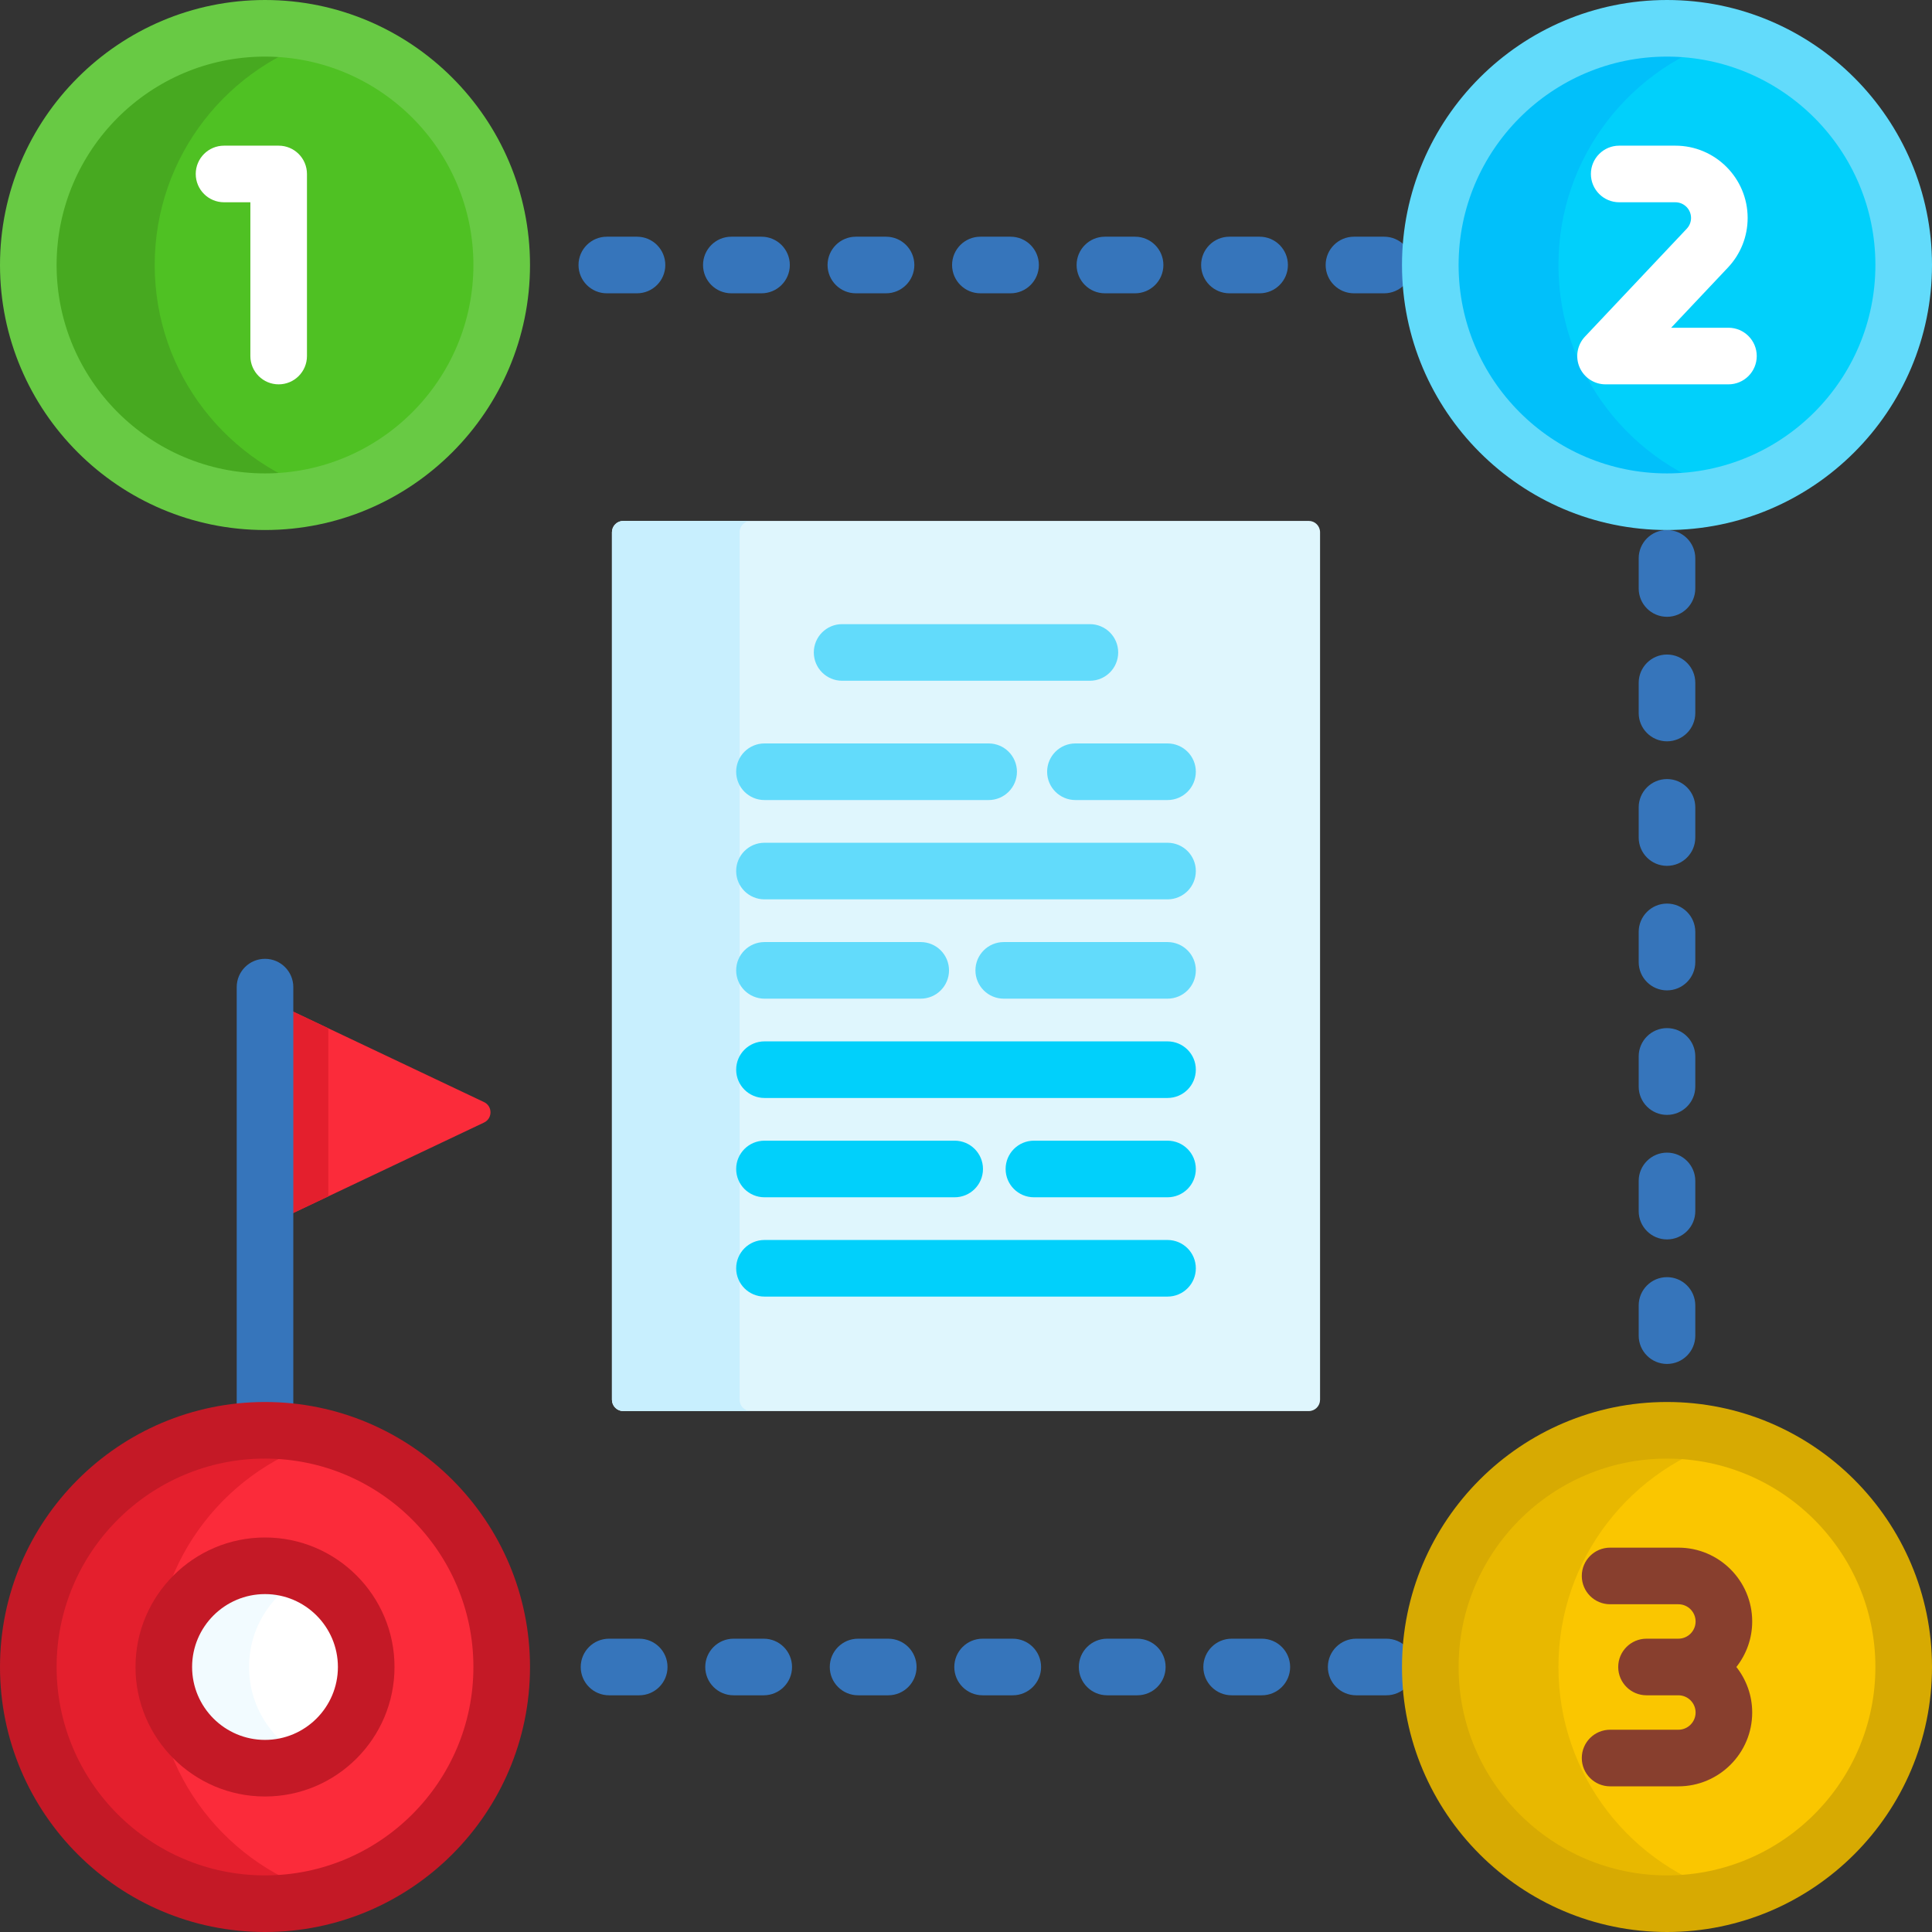 <svg id="Capa_1" enable-background="new 0 0 512 512" height="512" viewBox="0 0 512 512" width="512" xmlns="http://www.w3.org/2000/svg"><rect x="0" y="0" width="512" height="512" fill="#333333" stroke="none"/><g><path d="m128.27 292.066-51.54-24.431v54.284l51.54-24.431c2.287-1.084 2.287-4.338 0-5.422z" fill="#fb2b3a"/><path d="m76.729 267.635v54.284l10.271-4.868v-44.547z" fill="#e41f2d"/><path d="m70.23 379.041c2.54 0 5.039.168 7.5.462v-117.906c0-4.142-3.358-7.5-7.5-7.5s-7.5 3.358-7.5 7.5v117.906c2.46-.294 4.96-.462 7.5-.462z" fill="#3675bb"/><g><g fill="#3675bb"><path d="m358.811 77.729h8c4.143 0 7.5-3.358 7.5-7.5s-3.357-7.5-7.5-7.5h-8c-4.143 0-7.5 3.358-7.5 7.5s3.357 7.5 7.5 7.5z"/><path d="m325.811 77.729h8c4.143 0 7.5-3.358 7.5-7.5s-3.357-7.5-7.5-7.5h-8c-4.143 0-7.5 3.358-7.5 7.5s3.357 7.5 7.5 7.5z"/><path d="m193.811 77.729h8c4.142 0 7.5-3.358 7.5-7.5s-3.358-7.5-7.5-7.5h-8c-4.142 0-7.5 3.358-7.5 7.5s3.358 7.5 7.5 7.5z"/><path d="m259.811 77.729h8c4.143 0 7.5-3.358 7.5-7.5s-3.357-7.5-7.5-7.5h-8c-4.142 0-7.5 3.358-7.5 7.5s3.357 7.5 7.5 7.5z"/><path d="m226.811 77.729h8c4.142 0 7.5-3.358 7.5-7.5s-3.358-7.5-7.5-7.5h-8c-4.142 0-7.5 3.358-7.5 7.5s3.358 7.5 7.5 7.5z"/><path d="m292.811 77.729h8c4.143 0 7.5-3.358 7.5-7.5s-3.357-7.5-7.5-7.5h-8c-4.143 0-7.5 3.358-7.5 7.5s3.357 7.5 7.5 7.5z"/><path d="m160.811 77.729h8c4.142 0 7.5-3.358 7.5-7.5s-3.358-7.5-7.5-7.5h-8c-4.142 0-7.5 3.358-7.5 7.5s3.358 7.5 7.5 7.5z"/><path d="m441.771 140.459c-4.143 0-7.5 3.358-7.5 7.5v8c0 4.142 3.357 7.5 7.5 7.5s7.5-3.358 7.5-7.5v-8c0-4.142-3.358-7.5-7.5-7.5z"/><path d="m441.771 239.459c-4.143 0-7.5 3.358-7.5 7.5v8c0 4.142 3.357 7.5 7.5 7.5s7.5-3.358 7.5-7.5v-8c0-4.142-3.358-7.5-7.5-7.5z"/><path d="m441.771 173.459c-4.143 0-7.5 3.358-7.5 7.5v8c0 4.142 3.357 7.5 7.5 7.5s7.5-3.358 7.5-7.5v-8c0-4.142-3.358-7.5-7.5-7.5z"/><path d="m441.771 206.459c-4.143 0-7.5 3.358-7.5 7.5v8c0 4.142 3.357 7.5 7.5 7.5s7.5-3.358 7.5-7.5v-8c0-4.142-3.358-7.5-7.5-7.5z"/><path d="m441.771 305.459c-4.143 0-7.5 3.358-7.5 7.5v8c0 4.142 3.357 7.5 7.5 7.5s7.5-3.358 7.5-7.5v-8c0-4.142-3.358-7.5-7.5-7.5z"/><path d="m441.771 338.459c-4.143 0-7.5 3.358-7.5 7.5v8c0 4.142 3.357 7.5 7.5 7.5s7.5-3.358 7.5-7.5v-8c0-4.142-3.358-7.5-7.5-7.5z"/><path d="m441.771 272.459c-4.143 0-7.5 3.358-7.5 7.5v8c0 4.142 3.357 7.5 7.5 7.5s7.5-3.358 7.5-7.5v-8c0-4.142-3.358-7.5-7.5-7.5z"/><path d="m169.398 434.271h-8c-4.142 0-7.5 3.358-7.5 7.5s3.358 7.5 7.5 7.5h8c4.142 0 7.5-3.358 7.5-7.5s-3.357-7.5-7.5-7.5z"/><path d="m235.398 434.271h-8c-4.142 0-7.5 3.358-7.5 7.5s3.358 7.5 7.5 7.5h8c4.142 0 7.5-3.358 7.5-7.5s-3.357-7.5-7.5-7.5z"/><path d="m202.398 434.271h-8c-4.142 0-7.5 3.358-7.5 7.5s3.358 7.5 7.5 7.5h8c4.142 0 7.5-3.358 7.5-7.5s-3.357-7.5-7.5-7.5z"/><path d="m334.398 434.271h-8c-4.143 0-7.5 3.358-7.5 7.5s3.357 7.5 7.5 7.5h8c4.143 0 7.5-3.358 7.5-7.5s-3.357-7.5-7.5-7.5z"/><path d="m367.398 434.271h-8c-4.143 0-7.5 3.358-7.5 7.5s3.357 7.5 7.5 7.5h8c4.143 0 7.5-3.358 7.5-7.5s-3.357-7.5-7.5-7.5z"/><path d="m268.398 434.271h-8c-4.142 0-7.5 3.358-7.5 7.5s3.358 7.5 7.5 7.5h8c4.143 0 7.5-3.358 7.5-7.5s-3.357-7.5-7.5-7.5z"/><path d="m301.398 434.271h-8c-4.143 0-7.5 3.358-7.5 7.5s3.357 7.5 7.5 7.5h8c4.143 0 7.5-3.358 7.5-7.5s-3.357-7.5-7.5-7.5z"/></g></g><g><g><g><circle cx="441.77" cy="70.23" fill="#01d0fb" r="62.73"/></g></g><g><path d="m413 70.23c0-28.758 19.359-52.978 45.75-60.385-5.403-1.517-11.093-2.345-16.979-2.345-34.645 0-62.73 28.085-62.73 62.73s28.085 62.73 62.73 62.73c5.887 0 11.577-.828 16.979-2.345-26.391-7.407-45.75-31.628-45.75-60.385z" fill="#01c0fa"/></g><g><g><path d="m441.771 140.459c-38.725 0-70.229-31.505-70.229-70.229s31.504-70.23 70.229-70.23 70.229 31.505 70.229 70.229-31.505 70.23-70.229 70.23zm0-125.459c-30.454 0-55.229 24.776-55.229 55.229s24.775 55.229 55.229 55.229 55.229-24.775 55.229-55.229-24.775-55.229-55.229-55.229z" fill="#62dbfb"/></g></g><g><path d="m458.056 101.856h-32.57c-2.994 0-5.701-1.78-6.887-4.529s-.623-5.939 1.432-8.117l26.98-28.6c.73-.775 1.133-1.787 1.133-2.852 0-2.291-1.864-4.155-4.155-4.155h-14.885c-4.143 0-7.5-3.358-7.5-7.5s3.357-7.5 7.5-7.5h14.885c10.563 0 19.155 8.593 19.155 19.155 0 4.907-1.854 9.576-5.223 13.145l-15.05 15.953h15.185c4.143 0 7.5 3.358 7.5 7.5s-3.358 7.5-7.5 7.5z" fill="#fff"/></g></g><g><g><g><g><circle cx="70.23" cy="70.23" fill="#4fc123" r="62.73"/></g><g><path d="m41 70.23c0-28.841 19.471-53.12 45.98-60.45-5.335-1.475-10.947-2.28-16.75-2.28-34.645 0-62.73 28.085-62.73 62.73s28.085 62.73 62.73 62.73c5.803 0 11.416-.805 16.75-2.28-26.509-7.331-45.98-31.609-45.98-60.45z" fill="#47a920"/></g><g><path d="m70.229 140.459c-38.724 0-70.229-31.505-70.229-70.23s31.505-70.229 70.229-70.229 70.229 31.505 70.229 70.229-31.504 70.23-70.229 70.23zm0-125.459c-30.453 0-55.229 24.776-55.229 55.229s24.776 55.229 55.229 55.229 55.229-24.776 55.229-55.229-24.775-55.229-55.229-55.229z" fill="#68ca44"/></g><g><path d="m73.849 101.856c-4.142 0-7.5-3.358-7.5-7.5v-40.753h-6.976c-4.142 0-7.5-3.358-7.5-7.5s3.358-7.5 7.5-7.5h14.476c4.142 0 7.5 3.358 7.5 7.5v48.253c0 4.143-3.358 7.5-7.5 7.5z" fill="#fff"/></g></g></g></g><g><g><g><circle cx="441.77" cy="441.77" fill="#fac600" r="62.73"/></g></g><g><path d="m413 441.77c0-28.758 19.359-52.978 45.75-60.385-5.403-1.516-11.093-2.345-16.979-2.345-34.645 0-62.73 28.085-62.73 62.73s28.085 62.73 62.73 62.73c5.887 0 11.577-.828 16.979-2.345-26.391-7.407-45.75-31.627-45.75-60.385z" fill="#e8b800"/></g><g><g><path d="m441.771 512c-38.725 0-70.229-31.505-70.229-70.229s31.505-70.229 70.229-70.229 70.229 31.504 70.229 70.229-31.505 70.229-70.229 70.229zm0-125.459c-30.454 0-55.229 24.776-55.229 55.229s24.774 55.23 55.229 55.23 55.229-24.776 55.229-55.229-24.775-55.23-55.229-55.23z" fill="#d7aa02"/></g></g><path d="m464.35 429.707c0-10.787-8.776-19.563-19.563-19.563h-18.095c-4.143 0-7.5 3.358-7.5 7.5s3.357 7.5 7.5 7.5h18.095c2.517 0 4.563 2.047 4.563 4.563s-2.047 4.563-4.563 4.563h-8.444c-4.143 0-7.5 3.358-7.5 7.5s3.357 7.5 7.5 7.5h8.444c2.517 0 4.563 2.047 4.563 4.563s-2.047 4.563-4.563 4.563h-18.095c-4.143 0-7.5 3.358-7.5 7.5s3.357 7.5 7.5 7.5h18.095c10.787 0 19.563-8.776 19.563-19.563 0-4.552-1.576-8.736-4.194-12.063 2.617-3.327 4.194-7.511 4.194-12.063z" fill="#883f2e"/></g><g><g><g><circle cx="70.23" cy="441.77" fill="#fb2b3a" r="62.73"/></g><g><path d="m41 441.77c0-28.841 19.471-53.12 45.98-60.45-5.334-1.475-10.947-2.28-16.75-2.28-34.645 0-62.73 28.085-62.73 62.73s28.085 62.73 62.73 62.73c5.803 0 11.416-.805 16.75-2.28-26.509-7.33-45.98-31.608-45.98-60.45z" fill="#e41f2d"/></g><g><path d="m70.229 512c-38.724 0-70.229-31.505-70.229-70.229s31.505-70.229 70.229-70.229 70.229 31.505 70.229 70.229-31.504 70.229-70.229 70.229zm0-125.459c-30.453 0-55.229 24.776-55.229 55.23s24.776 55.229 55.229 55.229 55.229-24.776 55.229-55.229-24.775-55.23-55.229-55.23z" fill="#c41926"/></g><g><circle cx="70.229" cy="441.771" fill="#fff" r="26.82"/></g><g><path d="m66 441.771c0-10.755 6.366-20.046 15.525-24.317-3.435-1.602-7.261-2.503-11.295-2.503-14.789 0-26.82 12.031-26.82 26.82s12.031 26.82 26.82 26.82c4.034 0 7.86-.901 11.295-2.503-9.159-4.272-15.525-13.563-15.525-24.317z" fill="#f2fbff"/></g><g><path d="m70.229 476.09c-18.924 0-34.32-15.396-34.32-34.32s15.396-34.32 34.32-34.32 34.32 15.396 34.32 34.32-15.396 34.32-34.32 34.32zm0-53.639c-10.653 0-19.32 8.667-19.32 19.32s8.667 19.32 19.32 19.32 19.32-8.667 19.32-19.32-8.667-19.32-19.32-19.32z" fill="#c41926"/></g></g></g><g><g><path d="m346.827 373.954h-181.654c-1.657 0-3-1.343-3-3v-229.908c0-1.657 1.343-3 3-3h181.655c1.657 0 3 1.343 3 3v229.909c-.001 1.656-1.344 2.999-3.001 2.999z" fill="#dff6fd"/></g><g><path d="m196 370.954v-229.908c0-1.657 1.343-3 3-3h-33.827c-1.657 0-3 1.343-3 3v229.909c0 1.657 1.343 3 3 3h33.827c-1.657-.001-3-1.344-3-3.001z" fill="#c8effe"/></g><g><path d="m288.833 180.405h-65.666c-4.142 0-7.5-3.358-7.5-7.5s3.358-7.5 7.5-7.5h65.666c4.143 0 7.5 3.358 7.5 7.5s-3.357 7.5-7.5 7.5z" fill="#62dbfb"/></g><g><g><path d="m309.408 212.021h-24.408c-4.143 0-7.5-3.358-7.5-7.5s3.357-7.5 7.5-7.5h24.408c4.143 0 7.5 3.358 7.5 7.5s-3.357 7.5-7.5 7.5z" fill="#62dbfb"/></g><g><path d="m262 212.021h-59.408c-4.142 0-7.5-3.358-7.5-7.5s3.358-7.5 7.5-7.5h59.408c4.143 0 7.5 3.358 7.5 7.5s-3.357 7.5-7.5 7.5z" fill="#62dbfb"/></g><g><path d="m309.408 238.339h-106.816c-4.142 0-7.5-3.358-7.5-7.5s3.358-7.5 7.5-7.5h106.816c4.143 0 7.5 3.358 7.5 7.5s-3.357 7.5-7.5 7.5z" fill="#62dbfb"/></g><g><path d="m309.408 264.657h-43.408c-4.143 0-7.5-3.358-7.5-7.5s3.357-7.5 7.5-7.5h43.408c4.143 0 7.5 3.358 7.5 7.5s-3.357 7.5-7.5 7.5z" fill="#62dbfb"/></g><g><path d="m244 264.657h-41.408c-4.142 0-7.5-3.358-7.5-7.5s3.358-7.5 7.5-7.5h41.408c4.142 0 7.5 3.358 7.5 7.5s-3.358 7.5-7.5 7.5z" fill="#62dbfb"/></g><g><path d="m309.408 290.975h-106.816c-4.142 0-7.5-3.358-7.5-7.5s3.358-7.5 7.5-7.5h106.816c4.143 0 7.5 3.358 7.5 7.5s-3.357 7.5-7.5 7.5z" fill="#01d0fb"/></g><g><path d="m309.408 317.292h-35.408c-4.143 0-7.5-3.358-7.5-7.5s3.357-7.5 7.5-7.5h35.408c4.143 0 7.5 3.358 7.5 7.5s-3.357 7.5-7.5 7.5z" fill="#01d0fb"/></g><g><path d="m253 317.292h-50.408c-4.142 0-7.5-3.358-7.5-7.5s3.358-7.5 7.5-7.5h50.408c4.143 0 7.5 3.358 7.5 7.5s-3.357 7.5-7.5 7.5z" fill="#01d0fb"/></g><g><path d="m309.408 343.61h-106.816c-4.142 0-7.5-3.358-7.5-7.5s3.358-7.5 7.5-7.5h106.816c4.143 0 7.5 3.358 7.5 7.5s-3.357 7.5-7.5 7.5z" fill="#01d0fb"/></g></g></g></g></svg>